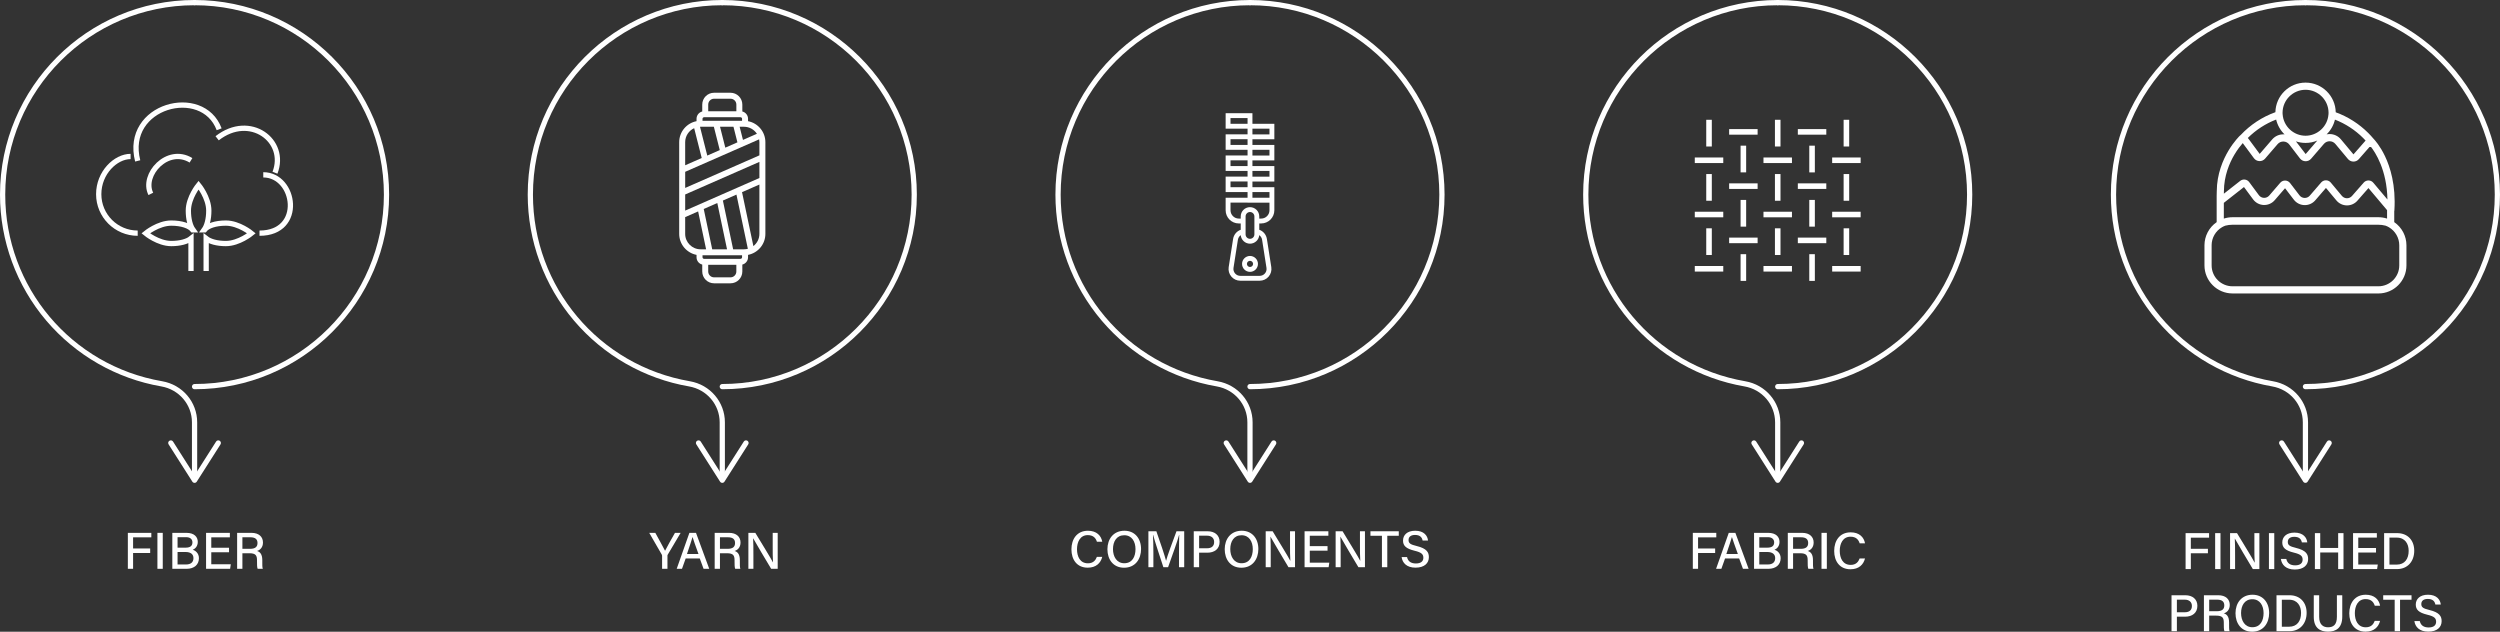 <?xml version="1.0" encoding="UTF-8"?>
<svg id="Layer_2" data-name="Layer 2" xmlns="http://www.w3.org/2000/svg" viewBox="0 0 2669.97 674.67">
  <rect x="0" y="0" width="2669.97" height="674.67" fill="#333333" stroke="none"/>
  <defs>
    <style>
      .cls-1 {
        fill: none;
        stroke-width: 5.64px;
      }

      .cls-1, .cls-2 {
        stroke: #fff;
        stroke-miterlimit: 10;
      }

      .cls-2 {
        stroke-width: 5.95px;
      }

      .cls-2, .cls-3 {
        fill: #fff;
      }

      .cls-3 {
        stroke-width: 0px;
      }
    </style>
  </defs>
  <g id="_Ñëîé_1" data-name="Ñëîé 1">
    <g>
      <g>
        <path class="cls-3" d="m1898.58,415.71c-1.54,0-2.8-1.25-2.8-2.8s1.25-2.8,2.8-2.8c111.49,0,202.2-90.73,202.2-202.26S2010.07,5.6,1898.58,5.6c-1.54,0-2.8-1.25-2.8-2.8S1897.04,0,1898.58,0c114.58,0,207.79,93.24,207.79,207.85s-93.22,207.85-207.79,207.85Z"/>
        <g>
          <path class="cls-3" d="m1898.58,511.76c-1.54,0-2.8-1.25-2.8-2.8v-57.89c0-18.97-13.78-35.12-32.76-38.39-47.67-8.22-91.28-33.17-122.8-70.24-31.88-37.5-49.43-85.29-49.43-134.58,0-114.61,93.21-207.85,207.79-207.85,1.54,0,2.8,1.25,2.8,2.8s-1.25,2.8-2.8,2.8c-111.49,0-202.2,90.73-202.2,202.26,0,98.73,70.48,182.56,167.59,199.31,21.67,3.74,37.4,22.2,37.4,43.91v57.89c0,1.54-1.25,2.8-2.8,2.8Z"/>
          <path class="cls-3" d="m1871.73,470.72c1.3-.83,3.03-.44,3.86.86l22.99,36.1,22.99-36.1c.83-1.31,2.56-1.69,3.86-.86,1.3.83,1.68,2.57.86,3.87l-25.35,39.81c-.51.8-1.4,1.29-2.36,1.29s-1.85-.49-2.36-1.29l-25.35-39.81c-.29-.47-.44-.99-.44-1.5,0-.92.46-1.83,1.3-2.37Z"/>
        </g>
      </g>
      <g>
        <path class="cls-3" d="m1807.91,569.08h25.07v4.82h-19.47v11.88h18.25v4.82h-18.25v16.87h-5.6v-38.4Z"/>
        <path class="cls-3" d="m1842.32,596.46l-3.92,11.02h-5.65l13.55-38.4h7.06l14.14,38.4h-6.05l-4.05-11.02h-15.08Zm13.68-4.82c-3.48-9.71-5.44-15.04-6.29-18.07h-.05c-.94,3.36-3.13,9.76-5.93,18.07h12.28Z"/>
        <path class="cls-3" d="m1873.31,569.08h15.12c8.34,0,12.07,4.38,12.07,9.63,0,4.44-2.51,7.32-5.39,8.36,2.66.87,6.62,3.58,6.62,9.11,0,7.11-5.45,11.29-12.9,11.29h-15.52v-38.4Zm14.15,15.81c5.26,0,7.32-2.11,7.32-5.66,0-3.29-2.38-5.53-6.64-5.53h-9.24v11.19h8.56Zm-8.56,17.96h9.11c4.76,0,7.86-2.19,7.86-6.73,0-3.97-2.55-6.61-8.66-6.61h-8.31v13.34Z"/>
        <path class="cls-3" d="m1914.98,590.86v16.62h-5.63v-38.4h15.36c7.98,0,12.24,4.34,12.24,10.32,0,5.02-2.85,8-6.36,9.04,2.9.81,5.65,3.09,5.65,9.79v1.69c0,2.63-.09,5.91.52,7.55h-5.5c-.69-1.66-.68-4.63-.68-8.32v-.77c0-5.23-1.45-7.53-8.21-7.53h-7.4Zm0-4.72h8.09c5.62,0,8.04-2.12,8.04-6.22s-2.54-6.11-7.54-6.11h-8.59v12.33Z"/>
        <path class="cls-3" d="m1951.04,569.08v38.4h-5.7v-38.4h5.7Z"/>
        <path class="cls-3" d="m1991.81,596.41c-1.67,6.64-6.63,11.56-15.52,11.56-11.61,0-17.4-8.69-17.4-19.56s5.82-19.88,17.63-19.88c9.28,0,14.2,5.32,15.29,11.74h-5.7c-1.27-3.95-3.9-7.07-9.81-7.07-8.16,0-11.47,7.41-11.47,15.03s3.1,15.07,11.69,15.07c5.82,0,8.25-3.44,9.56-6.89h5.72Z"/>
      </g>
      <g>
        <g>
          <g>
            <line class="cls-2" x1="1971.94" y1="127.93" x2="1971.94" y2="156.46"/>
            <line class="cls-2" x1="1971.94" y1="185.88" x2="1971.94" y2="214.4"/>
          </g>
          <line class="cls-2" x1="1971.94" y1="243.83" x2="1971.94" y2="272.35"/>
          <line class="cls-2" x1="1956.73" y1="229.11" x2="1987.15" y2="229.11"/>
          <line class="cls-2" x1="1956.73" y1="171.17" x2="1987.15" y2="171.17"/>
        </g>
        <g>
          <g>
            <line class="cls-2" x1="1898.58" y1="127.93" x2="1898.58" y2="156.46"/>
            <line class="cls-2" x1="1898.58" y1="185.88" x2="1898.58" y2="214.4"/>
          </g>
          <line class="cls-2" x1="1898.58" y1="243.83" x2="1898.58" y2="272.35"/>
          <line class="cls-2" x1="1883.37" y1="229.11" x2="1913.79" y2="229.11"/>
          <line class="cls-2" x1="1883.37" y1="171.17" x2="1913.79" y2="171.17"/>
        </g>
        <g>
          <g>
            <line class="cls-2" x1="1825.22" y1="127.93" x2="1825.22" y2="156.46"/>
            <line class="cls-2" x1="1825.22" y1="185.88" x2="1825.22" y2="214.4"/>
          </g>
          <line class="cls-2" x1="1825.22" y1="243.83" x2="1825.22" y2="272.35"/>
          <line class="cls-2" x1="1810.01" y1="229.11" x2="1840.43" y2="229.11"/>
          <line class="cls-2" x1="1810.01" y1="171.17" x2="1840.43" y2="171.17"/>
        </g>
        <line class="cls-2" x1="1810.01" y1="287.06" x2="1840.43" y2="287.06"/>
        <line class="cls-2" x1="1883.37" y1="287.06" x2="1913.79" y2="287.06"/>
        <line class="cls-2" x1="1956.74" y1="287.06" x2="1987.15" y2="287.06"/>
        <g>
          <g>
            <line class="cls-2" x1="1935.26" y1="155.56" x2="1935.27" y2="184.09"/>
            <line class="cls-2" x1="1935.26" y1="213.52" x2="1935.26" y2="242.04"/>
          </g>
          <line class="cls-2" x1="1935.26" y1="271.46" x2="1935.26" y2="299.99"/>
          <line class="cls-2" x1="1920.06" y1="256.74" x2="1950.47" y2="256.74"/>
          <line class="cls-2" x1="1920.06" y1="198.8" x2="1950.47" y2="198.8"/>
        </g>
        <g>
          <g>
            <line class="cls-2" x1="1861.9" y1="155.56" x2="1861.9" y2="184.09"/>
            <line class="cls-2" x1="1861.9" y1="213.52" x2="1861.9" y2="242.04"/>
          </g>
          <line class="cls-2" x1="1861.9" y1="271.46" x2="1861.9" y2="299.99"/>
          <line class="cls-2" x1="1846.7" y1="256.74" x2="1877.11" y2="256.74"/>
          <line class="cls-2" x1="1846.7" y1="198.8" x2="1877.11" y2="198.8"/>
        </g>
        <line class="cls-2" x1="1846.7" y1="140.85" x2="1877.11" y2="140.85"/>
        <line class="cls-2" x1="1920.06" y1="140.85" x2="1950.47" y2="140.85"/>
      </g>
    </g>
    <g>
      <g>
        <path class="cls-3" d="m207.79,415.71c-1.54,0-2.8-1.25-2.8-2.8s1.25-2.8,2.8-2.8c111.49,0,202.2-90.73,202.2-202.26S319.28,5.6,207.79,5.6c-1.54,0-2.8-1.25-2.8-2.8S206.25,0,207.79,0C322.37,0,415.58,93.24,415.58,207.85s-93.22,207.85-207.79,207.85Z"/>
        <g>
          <path class="cls-3" d="m207.79,511.76c-1.54,0-2.8-1.25-2.8-2.8v-57.89c0-18.97-13.78-35.12-32.76-38.39-47.67-8.22-91.28-33.17-122.8-70.24C17.56,304.94,0,257.15,0,207.85,0,93.24,93.22,0,207.79,0c1.54,0,2.8,1.25,2.8,2.8s-1.25,2.8-2.8,2.8C96.3,5.6,5.6,96.33,5.6,207.85c0,98.74,70.48,182.56,167.59,199.31,21.67,3.74,37.4,22.2,37.4,43.91v57.89c0,1.54-1.25,2.8-2.8,2.8Z"/>
          <path class="cls-3" d="m180.94,470.72c1.3-.83,3.03-.44,3.86.86l22.99,36.1,22.99-36.1c.83-1.31,2.56-1.69,3.86-.86,1.3.83,1.68,2.57.86,3.87l-25.35,39.81c-.51.8-1.4,1.29-2.36,1.29s-1.85-.49-2.36-1.29l-25.35-39.81c-.29-.47-.44-.99-.44-1.5,0-.92.46-1.83,1.29-2.37Z"/>
        </g>
      </g>
      <g>
        <path class="cls-3" d="m136.55,569.08h25.07v4.82h-19.48v11.88h18.25v4.82h-18.25v16.87h-5.6v-38.4Z"/>
        <path class="cls-3" d="m173.82,569.08v38.4h-5.7v-38.4h5.7Z"/>
        <path class="cls-3" d="m184.04,569.08h15.12c8.34,0,12.07,4.38,12.07,9.63,0,4.44-2.51,7.32-5.39,8.36,2.66.87,6.62,3.58,6.62,9.11,0,7.11-5.45,11.29-12.9,11.29h-15.52v-38.4Zm14.15,15.81c5.26,0,7.32-2.11,7.32-5.66,0-3.29-2.38-5.53-6.64-5.53h-9.24v11.19h8.56Zm-8.56,17.96h9.11c4.76,0,7.86-2.19,7.86-6.73,0-3.97-2.55-6.61-8.66-6.61h-8.31v13.34Z"/>
        <path class="cls-3" d="m244.61,589.79h-18.96v12.86h20.84l-.72,4.82h-25.69v-38.4h25.42v4.82h-19.85v11.06h18.96v4.82Z"/>
        <path class="cls-3" d="m258.88,590.86v16.62h-5.63v-38.4h15.36c7.98,0,12.24,4.34,12.24,10.32,0,5.02-2.85,8-6.36,9.04,2.9.81,5.65,3.09,5.65,9.79v1.69c0,2.63-.1,5.91.52,7.55h-5.5c-.69-1.66-.68-4.63-.68-8.32v-.77c0-5.23-1.45-7.53-8.21-7.53h-7.4Zm0-4.72h8.09c5.62,0,8.04-2.12,8.04-6.22s-2.54-6.11-7.54-6.11h-8.59v12.33Z"/>
      </g>
      <g>
        <path class="cls-1" d="m147.06,171.84c-15.15-59.33,69.28-81.31,86.99-33.77"/>
        <path class="cls-1" d="m231.9,147.67c35.16-27.47,75.09,2.75,61.76,36.81"/>
        <path class="cls-1" d="m147.06,249.03c-23,0-41.63-18.64-41.63-41.62s18.06-40.3,34.05-40.3"/>
        <path class="cls-1" d="m161.07,207.07c-10.11-20.35,17.91-51.16,42.9-35.84"/>
        <path class="cls-1" d="m281.17,186.71c34.61,0,43.95,62.32-4.02,62.32"/>
        <path class="cls-1" d="m203.98,289.41v-34.69c-4.04,3.22-11.64,5.38-21.02,5.38-14.1,0-27.34-10.92-27.34-10.92,0,0,13.24-10.92,27.34-10.92,11.05,0,19.62,3,22.82,7.2h.35c-2.99-4.17-4.97-11.49-4.97-20.46,0-14.1,10.91-27.34,10.91-27.34,0,0,10.92,13.24,10.92,27.34,0,8.97-1.98,16.29-4.97,20.46h.35c3.2-4.2,11.77-7.2,22.82-7.2,14.1,0,27.34,10.92,27.34,10.92,0,0-13.24,10.92-27.34,10.92-9.38,0-16.98-2.16-21.02-5.38v34.69"/>
      </g>
    </g>
    <g>
      <g>
        <path class="cls-3" d="m771.39,415.71c-1.54,0-2.8-1.25-2.8-2.8s1.25-2.8,2.8-2.8c111.49,0,202.2-90.73,202.2-202.26S882.88,5.6,771.39,5.6c-1.54,0-2.8-1.25-2.8-2.8S769.84,0,771.39,0C885.97,0,979.18,93.24,979.18,207.85s-93.22,207.85-207.79,207.85Z"/>
        <g>
          <path class="cls-3" d="m771.39,511.76c-1.54,0-2.8-1.25-2.8-2.8v-57.89c0-18.97-13.78-35.12-32.76-38.39-47.67-8.22-91.28-33.17-122.8-70.24-31.88-37.5-49.43-85.29-49.43-134.58C563.6,93.24,656.81,0,771.39,0c1.55,0,2.8,1.25,2.8,2.8s-1.25,2.8-2.8,2.8c-111.49,0-202.2,90.73-202.2,202.26,0,98.74,70.48,182.56,167.59,199.31,21.67,3.74,37.4,22.2,37.4,43.91v57.89c0,1.54-1.25,2.8-2.8,2.8Z"/>
          <path class="cls-3" d="m744.53,470.72c1.3-.83,3.03-.44,3.86.86l22.99,36.1,22.99-36.1c.83-1.31,2.56-1.69,3.86-.86,1.3.83,1.68,2.57.86,3.87l-25.35,39.81c-.51.8-1.4,1.29-2.36,1.29s-1.85-.49-2.36-1.29l-25.35-39.81c-.3-.47-.44-.99-.44-1.5,0-.92.46-1.83,1.3-2.37Z"/>
        </g>
      </g>
      <g>
        <path class="cls-3" d="m707.11,607.48v-13.99c0-.38-.09-.77-.27-1.06l-13.47-23.35h6.5c3.39,6.15,8.63,15.64,10.41,19.16,1.66-3.45,7.1-13.08,10.59-19.16h6.06l-13.85,23.39c-.14.25-.24.44-.24,1.03v13.97h-5.73Z"/>
        <path class="cls-3" d="m732.28,596.46l-3.92,11.02h-5.65l13.55-38.4h7.06l14.14,38.4h-6.05l-4.05-11.02h-15.08Zm13.68-4.82c-3.48-9.71-5.44-15.04-6.29-18.07h-.06c-.94,3.36-3.13,9.76-5.93,18.07h12.28Z"/>
        <path class="cls-3" d="m768.9,590.86v16.62h-5.63v-38.4h15.36c7.98,0,12.24,4.34,12.24,10.32,0,5.02-2.85,8-6.36,9.04,2.9.81,5.65,3.09,5.65,9.79v1.69c0,2.63-.1,5.91.52,7.55h-5.5c-.69-1.66-.68-4.63-.68-8.32v-.77c0-5.23-1.45-7.53-8.21-7.53h-7.4Zm0-4.72h8.09c5.62,0,8.04-2.12,8.04-6.22s-2.54-6.11-7.54-6.11h-8.59v12.33Z"/>
        <path class="cls-3" d="m799.26,607.48v-38.4h7.41c5.37,8.91,16.76,27.34,18.84,31.51h.08c-.38-4.75-.35-10.93-.35-17.2v-14.31h5.33v38.4h-6.98c-4.9-8.18-16.88-28.21-19.19-32.55h-.08c.28,4.18.3,10.95.3,17.87v14.68h-5.35Z"/>
      </g>
      <g id="NewGroupe100">
        <g id="NewGroup0-3">
          <path class="cls-3" d="m804.6,262.82l-12.12-57.6,18.55-8.14v52.69c0,5.31-2.52,10.03-6.43,13.05h0Zm-12.09,11.95c0,.92-.75,1.67-1.67,1.67h-38.89c-.92,0-1.67-.75-1.67-1.67v-2.13h42.23v2.13h0Zm-12.33,21.43h-17.57c-3.44,0-6.24-2.8-6.24-6.24v-7.14h30.04v7.14c0,3.44-2.8,6.24-6.24,6.24h0Zm-48.42-46.43v-17.9l13.84-6.07,8.51,40.46h-5.86c-9.09,0-16.49-7.4-16.49-16.49h0Zm9.6-112.88l8.07,31.87-17.67,7.75v-24.65c0-6.63,3.94-12.36,9.6-14.97h0Zm8.92-10.03c0-.92.75-1.67,1.67-1.67h38.89c.92,0,1.67.75,1.67,1.67v2.13h-42.23v-2.13h0Zm12.33-21.43h17.57c3.44,0,6.24,2.8,6.24,6.24v7.14h-30.04v-7.14c0-3.44,2.8-6.24,6.24-6.24h0Zm45.76,37.45l-14.89,6.54-3.56-14.05h4.63c5.78,0,10.87,2.99,13.82,7.51h0Zm-25.03-7.51l4.21,16.65-12.93,5.68-5.65-22.33h14.37Zm-35.09,0h14.14l6.31,24.93-13.34,5.85-7.78-30.76c.23,0,.45-.02.68-.02h0Zm62.79,16.49v14.05l-79.27,34.8v-17.22l78.99-34.67c.19.99.29,2.01.29,3.05h0Zm-50.4,114.39l-9.06-43.08,14.49-6.36,10.4,49.44h-15.83Zm33.91,0h-11.57l-10.95-52.06,14.49-6.36,12.18,57.89c-1.33.34-2.72.53-4.15.53h0Zm16.49-76.15l-79.27,34.8v-17.22l79.27-34.8v17.22h0Zm-12.14-60.69v-2.55c0-3.77-2.6-6.94-6.1-7.81v-7.38c0-6.96-5.66-12.62-12.62-12.62h-17.57c-6.96,0-12.62,5.66-12.62,12.62v7.38c-3.5.88-6.1,4.05-6.1,7.81v2.55c-10.54,2.04-18.52,11.33-18.52,22.45v97.9c0,11.12,7.98,20.41,18.52,22.45v2.55c0,3.77,2.6,6.94,6.1,7.81v7.38c0,6.96,5.66,12.62,12.62,12.62h17.57c6.96,0,12.62-5.66,12.62-12.62v-7.38c3.5-.88,6.1-4.05,6.1-7.81v-2.55c10.54-2.04,18.52-11.33,18.52-22.45v-97.9c0-11.12-7.98-20.41-18.52-22.45h0Z"/>
        </g>
      </g>
    </g>
    <g>
      <g>
        <path class="cls-3" d="m2462.18,415.71c-1.54,0-2.8-1.25-2.8-2.8s1.25-2.8,2.8-2.8c111.49,0,202.2-90.73,202.2-202.26S2573.67,5.6,2462.18,5.6c-1.54,0-2.8-1.25-2.8-2.8S2460.63,0,2462.18,0c114.58,0,207.79,93.24,207.79,207.85s-93.22,207.85-207.79,207.85Z"/>
        <g>
          <path class="cls-3" d="m2462.18,511.76c-1.54,0-2.8-1.25-2.8-2.8v-57.89c0-18.97-13.78-35.12-32.76-38.39-47.67-8.22-91.28-33.17-122.8-70.24-31.88-37.5-49.43-85.29-49.43-134.58,0-114.61,93.21-207.85,207.79-207.85,1.54,0,2.8,1.25,2.8,2.8s-1.25,2.8-2.8,2.8c-111.49,0-202.2,90.73-202.2,202.26,0,98.74,70.48,182.56,167.59,199.31,21.67,3.74,37.4,22.2,37.4,43.91v57.89c0,1.54-1.25,2.8-2.8,2.8Z"/>
          <path class="cls-3" d="m2435.32,470.72c1.3-.83,3.03-.44,3.86.86l22.99,36.1,22.99-36.1c.83-1.31,2.56-1.69,3.86-.86,1.3.83,1.68,2.57.86,3.87l-25.35,39.81c-.51.8-1.4,1.29-2.36,1.29s-1.85-.49-2.36-1.29l-25.35-39.81c-.29-.47-.44-.99-.44-1.5,0-.92.46-1.83,1.29-2.37Z"/>
        </g>
      </g>
      <g>
        <path class="cls-3" d="m2334.19,569.38h25.07v4.82h-19.48v11.88h18.25v4.82h-18.25v16.87h-5.6v-38.4Z"/>
        <path class="cls-3" d="m2371.45,569.38v38.4h-5.7v-38.4h5.7Z"/>
        <path class="cls-3" d="m2381.68,607.77v-38.4h7.41c5.37,8.91,16.76,27.34,18.84,31.51h.08c-.38-4.75-.35-10.93-.35-17.2v-14.31h5.33v38.4h-6.98c-4.89-8.18-16.88-28.21-19.19-32.55h-.08c.28,4.18.3,10.95.3,17.87v14.68h-5.35Z"/>
        <path class="cls-3" d="m2428.89,569.38v38.4h-5.7v-38.4h5.7Z"/>
        <path class="cls-3" d="m2441.74,596.98c1.01,4.46,4.09,6.8,9.44,6.8,5.69,0,7.98-2.61,7.98-6.08,0-3.71-1.88-5.72-9.37-7.52-9.31-2.25-12.35-5.48-12.35-10.84,0-5.89,4.36-10.52,13.03-10.52,9.34,0,13.16,5.32,13.68,10.47h-5.78c-.63-3.22-2.61-5.98-8.09-5.98-4.43,0-6.94,1.97-6.94,5.45s2.07,4.78,8.69,6.38c10.99,2.66,13.02,6.9,13.02,11.92,0,6.35-4.72,11.19-14.26,11.19s-14.02-5.19-14.84-11.29h5.78Z"/>
        <path class="cls-3" d="m2472.28,569.38h5.7v15.83h19.15v-15.83h5.7v38.4h-5.7v-17.74h-19.15v17.74h-5.7v-38.4Z"/>
        <path class="cls-3" d="m2537.56,590.09h-18.96v12.86h20.84l-.72,4.82h-25.69v-38.4h25.42v4.82h-19.85v11.06h18.96v4.82Z"/>
        <path class="cls-3" d="m2546.2,569.38h14.01c10.87,0,18.17,7.36,18.17,18.79s-7.11,19.61-18.37,19.61h-13.8v-38.4Zm5.7,33.62h7.71c8.72,0,12.82-6.28,12.82-14.74,0-7.33-3.75-14.11-12.8-14.11h-7.73v28.85Z"/>
        <path class="cls-3" d="m2319.15,635.72h14.83c7.6,0,12.8,4.25,12.8,11.31,0,7.64-5.56,11.58-13.08,11.58h-8.81v15.5h-5.73v-38.4Zm5.73,18.17h8.41c4.99,0,7.64-2.36,7.64-6.72s-3.13-6.72-7.44-6.72h-8.6v13.44Z"/>
        <path class="cls-3" d="m2359.39,657.49v16.62h-5.63v-38.4h15.36c7.98,0,12.24,4.34,12.24,10.32,0,5.02-2.86,8-6.36,9.04,2.9.81,5.65,3.09,5.65,9.79v1.69c0,2.63-.1,5.91.52,7.55h-5.5c-.69-1.66-.68-4.63-.68-8.32v-.77c0-5.23-1.45-7.53-8.21-7.53h-7.4Zm0-4.72h8.09c5.62,0,8.04-2.12,8.04-6.22s-2.54-6.11-7.54-6.11h-8.59v12.33Z"/>
        <path class="cls-3" d="m2423.42,654.71c0,10.58-6.02,19.95-18.18,19.95-11.44,0-17.75-8.74-17.75-19.75s6.54-19.75,18.21-19.75c10.89,0,17.72,8.07,17.72,19.55Zm-29.99.04c0,8.15,4.07,15.12,12.05,15.12,8.62,0,12-7.13,12-15.07s-3.83-14.83-12.01-14.83-12.03,6.73-12.03,14.79Z"/>
        <path class="cls-3" d="m2431.27,635.72h14.01c10.87,0,18.17,7.36,18.17,18.79s-7.11,19.61-18.37,19.61h-13.8v-38.4Zm5.7,33.62h7.71c8.72,0,12.82-6.28,12.82-14.74,0-7.33-3.75-14.11-12.8-14.11h-7.73v28.85Z"/>
        <path class="cls-3" d="m2476.84,635.72v23.06c0,8.75,4.75,11.15,9.52,11.15,5.56,0,9.42-2.63,9.42-11.15v-23.06h5.73v22.77c0,12.58-7.04,16.12-15.26,16.12s-15.17-3.79-15.17-15.79v-23.09h5.76Z"/>
        <path class="cls-3" d="m2541.92,663.05c-1.67,6.64-6.63,11.56-15.52,11.56-11.61,0-17.4-8.69-17.4-19.56s5.82-19.88,17.63-19.88c9.28,0,14.2,5.32,15.29,11.74h-5.7c-1.27-3.95-3.9-7.07-9.81-7.07-8.16,0-11.47,7.41-11.47,15.03s3.1,15.07,11.69,15.07c5.83,0,8.25-3.44,9.56-6.89h5.72Z"/>
        <path class="cls-3" d="m2557.49,640.54h-12.26v-4.82h30.26v4.82h-12.27v33.57h-5.73v-33.57Z"/>
        <path class="cls-3" d="m2584.32,663.32c1.01,4.46,4.09,6.8,9.44,6.8,5.69,0,7.98-2.61,7.98-6.08,0-3.71-1.88-5.72-9.37-7.52-9.31-2.25-12.35-5.48-12.35-10.84,0-5.89,4.36-10.52,13.03-10.52,9.34,0,13.16,5.32,13.68,10.47h-5.78c-.63-3.22-2.61-5.98-8.09-5.98-4.43,0-6.94,1.97-6.94,5.45s2.07,4.78,8.69,6.38c10.99,2.66,13.02,6.9,13.02,11.92,0,6.35-4.72,11.19-14.26,11.19s-14.02-5.19-14.84-11.29h5.78Z"/>
      </g>
      <g id="NewGroupe1">
        <g id="NewGroup5-8">
          <path class="cls-3" d="m2361.98,261.96c0-7.92,4.26-15.32,11.13-19.31,1.15-.67,2.35-1.22,3.59-1.67,2.46-.64,5-.96,7.59-.96h155.78c2.59,0,5.13.33,7.59.96,1.24.45,2.45,1.01,3.6,1.67,6.86,3.99,11.13,11.38,11.13,19.31v21.48c0,12.3-10.01,22.31-22.31,22.31h-155.78c-12.3,0-22.31-10.01-22.31-22.31v-21.48h0Zm24.33-96.76c3.36-5.67,6.74-9.89,8.91-12.36.08.1.16.18.23.28l11.71,15.84c1.39,1.88,3.53,3.01,5.86,3.1,2.33.09,4.55-.88,6.07-2.65l13.37-15.49c1.59-1.84,3.87-2.85,6.3-2.77,2.42.07,4.65,1.21,6.12,3.13l11.45,14.93c1.41,1.83,3.54,2.92,5.85,2.99,2.32.07,4.49-.9,6.01-2.64l13.74-15.93c1.54-1.79,3.79-2.8,6.13-2.78,2.36.02,4.57,1.07,6.08,2.88l13.45,16.1c1.43,1.71,3.54,2.71,5.77,2.74.03,0,.07,0,.1,0,2.23,0,4.27-.92,5.74-2.61l12.28-14c5.52,6.9,17.65,25.58,18.27,57.11l-15.03-17.84c-1.24-1.54-3.08-2.45-5.05-2.51-2.01-.06-3.92.78-5.25,2.29l-12.54,14.31c-1.34,1.53-3.28,2.41-5.33,2.41h-.11c-2.07-.03-4.01-.96-5.34-2.55l-11.87-14.2c-1.27-1.52-3.13-2.41-5.09-2.42-.03,0-.06,0-.1,0-1.94,0-3.79.84-5.08,2.33l-12.13,14.06c-1.4,1.62-3.44,2.52-5.57,2.45-2.14-.06-4.12-1.07-5.42-2.77l-10.11-13.18c-1.24-1.61-3.11-2.57-5.12-2.62-2.02-.07-3.96.77-5.31,2.33l-11.8,13.68c-1.42,1.64-3.46,2.54-5.63,2.46-2.17-.08-4.15-1.13-5.43-2.87l-10.34-13.97c-1.09-1.48-2.69-2.43-4.51-2.67-1.81-.25-3.61.24-5.06,1.37l-17.46,13.7.03-2.34c.04-16.93,6.1-30.71,11.18-39.3h0Zm44.59-37.52c1.42,6.14,4.59,11.61,8.97,15.85-.29-.02-.58-.04-.87-.05-4.73-.15-9.22,1.83-12.32,5.42l-13.36,15.48-11.7-15.82c-.31-.42-.64-.83-.99-1.21,8.63-8.6,18.97-15.32,30.28-19.67h0Zm6.84-7.38c.07-13.47,11.09-24.42,24.56-24.42s24.52,10.98,24.56,24.48v.07c0,.5-.02,1-.05,1.49-.02.12-.04.25-.05.38-.96,12.71-11.7,22.66-24.46,22.66s-23.53-9.98-24.46-22.73c0-.12-.03-.24-.05-.36-.03-.48-.05-.96-.05-1.44v-.13h0Zm24.56,32.35c4.45,0,8.69-.91,12.55-2.55l-12.43,14.43-10.41-13.57c3.23,1.09,6.69,1.68,10.28,1.68h0Zm64.11-2.52l-12.93,14.75-13.43-16.08c-2.95-3.54-7.29-5.59-11.9-5.63-.04,0-.09,0-.13,0-1.1,0-2.19.12-3.25.34,4.34-4.22,7.5-9.66,8.92-15.75,11.23,4.36,21.58,11.1,30.14,19.66.88.88,1.74,1.78,2.59,2.7h0Zm-151.39,66.52l21.52-16.89,9.77,13.2c2.68,3.62,6.8,5.8,11.31,5.97,4.5.16,8.78-1.69,11.73-5.11l11.05-12.8,9.4,12.26c2.71,3.54,6.82,5.64,11.28,5.77,4.46.13,8.69-1.73,11.6-5.11l11.41-13.22,11.16,13.36c2.77,3.32,6.83,5.25,11.15,5.3.01,0,.03,0,.04,0h.13c4.25,0,8.3-1.83,11.09-5.03l11.82-13.48,19.88,23.58v9.01c-2.98-.97-6.11-1.47-9.28-1.47h-155.78c-3.17,0-6.3.5-9.28,1.47v-16.81h0Zm9.28,96.77h155.78c16.53,0,29.98-13.45,29.98-29.97v-21.48c0-9.89-4.94-19.17-13.03-24.72v-11.63c.07-.26.12-.53.14-.81,1.75-27.03-4.52-46.55-10.09-58.16-5.24-10.93-10.83-17.12-12.51-18.84-.02-.03-.05-.06-.07-.09-1.66-1.96-3.42-3.87-5.25-5.7-9.8-9.8-21.76-17.41-34.72-22.11-.29-17.51-14.65-31.68-32.22-31.68s-31.87,14.12-32.21,31.59c-14.08,5.06-26.85,13.47-37.14,24.46-.23.14-.44.3-.64.49-.26.24-6.35,6.06-12.45,16.3-5.62,9.44-12.33,24.62-12.39,43.32-.08,1.52-.11,3.1-.11,4.68v28.17c-8.09,5.56-13.03,14.84-13.03,24.72v21.48c0,16.53,13.45,29.97,29.98,29.97h0Z"/>
        </g>
      </g>
    </g>
    <g>
      <g>
        <path class="cls-3" d="m1334.98,415.71c-1.54,0-2.8-1.25-2.8-2.8s1.25-2.8,2.8-2.8c111.49,0,202.2-90.73,202.2-202.26S1446.48,5.6,1334.98,5.6c-1.54,0-2.8-1.25-2.8-2.8S1333.44,0,1334.98,0c114.58,0,207.79,93.24,207.79,207.85s-93.22,207.85-207.79,207.85Z"/>
        <g>
          <path class="cls-3" d="m1334.98,511.76c-1.54,0-2.8-1.25-2.8-2.8v-57.89c0-18.97-13.78-35.12-32.76-38.39-47.67-8.22-91.28-33.17-122.8-70.24-31.88-37.5-49.43-85.29-49.43-134.58,0-114.61,93.21-207.85,207.79-207.85,1.55,0,2.8,1.25,2.8,2.8s-1.25,2.8-2.8,2.8c-111.49,0-202.2,90.73-202.2,202.26,0,98.74,70.48,182.56,167.59,199.31,21.67,3.74,37.4,22.2,37.4,43.91v57.89c0,1.54-1.25,2.8-2.8,2.8Z"/>
          <path class="cls-3" d="m1308.13,470.72c1.3-.83,3.03-.44,3.86.86l22.99,36.1,22.99-36.1c.83-1.31,2.56-1.69,3.86-.86,1.3.83,1.68,2.57.86,3.87l-25.35,39.81c-.51.8-1.4,1.29-2.36,1.29s-1.85-.49-2.36-1.29l-25.35-39.81c-.29-.47-.44-.99-.44-1.5,0-.92.46-1.83,1.29-2.37Z"/>
        </g>
      </g>
      <g>
        <path class="cls-3" d="m1177.2,594.71c-1.67,6.64-6.63,11.56-15.52,11.56-11.61,0-17.4-8.69-17.4-19.56s5.83-19.88,17.63-19.88c9.28,0,14.2,5.32,15.29,11.74h-5.7c-1.27-3.95-3.9-7.07-9.81-7.07-8.16,0-11.47,7.41-11.47,15.03s3.1,15.07,11.69,15.07c5.82,0,8.25-3.44,9.56-6.89h5.72Z"/>
        <path class="cls-3" d="m1218.64,586.37c0,10.58-6.02,19.95-18.18,19.95-11.44,0-17.75-8.74-17.75-19.75s6.54-19.75,18.21-19.75c10.89,0,17.72,8.07,17.72,19.55Zm-29.99.04c0,8.15,4.07,15.12,12.05,15.12,8.62,0,12-7.13,12-15.07s-3.82-14.83-12.01-14.83-12.03,6.73-12.03,14.79Z"/>
        <path class="cls-3" d="m1259.18,589.78c0-7.02.08-14.29.25-18.38h-.22c-1.67,6.53-7.44,22.31-11.71,34.38h-5.04c-3.23-9.96-9.19-27.69-10.91-34.46h-.19c.3,4.45.44,12.86.44,19.44v15.02h-5.32v-38.4h8.5c4.1,11.56,9.06,26.41,10.34,31.45h.08c.91-3.95,6.82-20.18,11.08-31.45h8.24v38.4h-5.55v-15.99Z"/>
        <path class="cls-3" d="m1274.91,567.38h14.83c7.6,0,12.79,4.25,12.79,11.31,0,7.64-5.56,11.58-13.08,11.58h-8.81v15.5h-5.73v-38.4Zm5.73,18.17h8.41c4.99,0,7.64-2.36,7.64-6.72s-3.13-6.72-7.44-6.72h-8.6v13.44Z"/>
        <path class="cls-3" d="m1343.91,586.37c0,10.58-6.02,19.95-18.18,19.95-11.44,0-17.75-8.74-17.75-19.75s6.54-19.75,18.21-19.75c10.89,0,17.72,8.07,17.72,19.55Zm-29.99.04c0,8.15,4.07,15.12,12.05,15.12,8.62,0,12-7.13,12-15.07s-3.82-14.83-12.01-14.83-12.03,6.73-12.03,14.79Z"/>
        <path class="cls-3" d="m1351.75,605.77v-38.4h7.41c5.37,8.91,16.76,27.34,18.84,31.51h.08c-.38-4.75-.35-10.93-.35-17.2v-14.31h5.33v38.4h-6.98c-4.89-8.18-16.88-28.21-19.19-32.55h-.08c.28,4.18.3,10.95.3,17.87v14.68h-5.35Z"/>
        <path class="cls-3" d="m1417.8,588.09h-18.96v12.86h20.84l-.72,4.82h-25.69v-38.4h25.42v4.82h-19.85v11.06h18.96v4.82Z"/>
        <path class="cls-3" d="m1426.44,605.77v-38.4h7.41c5.37,8.91,16.76,27.34,18.84,31.51h.08c-.38-4.75-.35-10.93-.35-17.2v-14.31h5.33v38.4h-6.98c-4.9-8.18-16.88-28.21-19.19-32.55h-.08c.28,4.18.3,10.95.3,17.87v14.68h-5.35Z"/>
        <path class="cls-3" d="m1475.88,572.2h-12.26v-4.82h30.26v4.82h-12.27v33.57h-5.73v-33.57Z"/>
        <path class="cls-3" d="m1502.71,594.98c1.01,4.46,4.09,6.8,9.44,6.8,5.69,0,7.98-2.61,7.98-6.08,0-3.71-1.88-5.72-9.37-7.52-9.31-2.25-12.35-5.48-12.35-10.84,0-5.89,4.36-10.52,13.03-10.52,9.34,0,13.16,5.32,13.68,10.47h-5.78c-.63-3.22-2.61-5.98-8.09-5.98-4.43,0-6.94,1.97-6.94,5.45s2.07,4.78,8.69,6.38c10.99,2.66,13.02,6.9,13.02,11.92,0,6.35-4.72,11.19-14.26,11.19s-14.02-5.19-14.84-11.29h5.78Z"/>
      </g>
      <g id="NewGroupe41">
        <g id="NewGroup0-62">
          <g>
            <path class="cls-3" d="m1332.38,154.8h-18.21v-6.11h18.21v6.11h0Zm23.41,5.2v6.11h-18.21v-6.11h18.21Zm-23.41,17.37h-18.21v-6.11h18.21v6.11h0Zm23.41,5.2v6.11h-18.21v-6.11h18.21Zm-23.41,17.37h-18.21v-6.11h18.21v6.11h0Zm23.41,5.2v6.05h-18.21v-6.05h18.21Zm0,19.43c0,4.89-3.98,8.87-8.87,8.87h-2.04v-2.3c0-5.46-4.44-9.9-9.9-9.9s-9.9,4.44-9.9,9.9v2.3h-2.04c-4.89,0-8.87-3.98-8.87-8.87v-8.17h18.21v.06h23.41v8.11h0Zm-16.11,20.08v5.7c0,2.59-2.11,4.7-4.7,4.7s-4.7-2.11-4.7-4.7v-19.21c0-2.59,2.11-4.7,4.7-4.7s4.7,2.11,4.7,4.7v13.51h0Zm8.22,11.41l4.7,30.07c.33,2.12-.28,4.27-1.68,5.9-1.4,1.63-3.43,2.57-5.57,2.57h-20.74c-2.15,0-4.18-.94-5.57-2.57-1.4-1.63-2.01-3.78-1.68-5.9l4.7-30.07c.32-2.06,1.46-3.79,3.05-4.9.41,5.08,4.68,9.1,9.87,9.1s9.46-4.01,9.87-9.1c1.59,1.11,2.73,2.84,3.05,4.9h0Zm-10.32-118.62h18.21v6.11h-18.21v-6.11h0Zm-23.41-5.2v-6.11h18.21v6.11h-18.21Zm46.82,16.52v-16.52h-23.41v-11.31h-28.61v16.52h23.41v6.05h-23.41v16.52h23.41v6.05h-23.41v16.52h23.41v6.05h-23.41v16.52h23.41v6.05h-23.41v13.37c0,7.76,6.31,14.07,14.07,14.07h2.04v6.73c-4.23,1.5-7.43,5.2-8.16,9.88l-4.7,30.07c-.57,3.62.48,7.3,2.86,10.09,2.39,2.79,5.86,4.39,9.53,4.39h20.74c3.67,0,7.14-1.6,9.53-4.39,2.39-2.79,3.43-6.46,2.86-10.09l-4.7-30.07c-.73-4.68-3.93-8.38-8.16-9.88v-6.73h2.04c7.76,0,14.07-6.31,14.07-14.07v-24.63h-23.41v-6.05h23.41v-16.52h-23.41v-6.05h23.41v-16.52h-23.41v-6.05h23.41Z"/>
            <path class="cls-3" d="m1334.99,285.14c-1.82,0-3.29-1.48-3.29-3.29s1.48-3.29,3.29-3.29,3.29,1.48,3.29,3.29-1.48,3.29-3.29,3.29h0Zm0-11.79c-4.69,0-8.5,3.81-8.5,8.5s3.81,8.5,8.5,8.5,8.5-3.81,8.5-8.5-3.81-8.5-8.5-8.5h0Z"/>
          </g>
        </g>
      </g>
    </g>
  </g>
</svg>